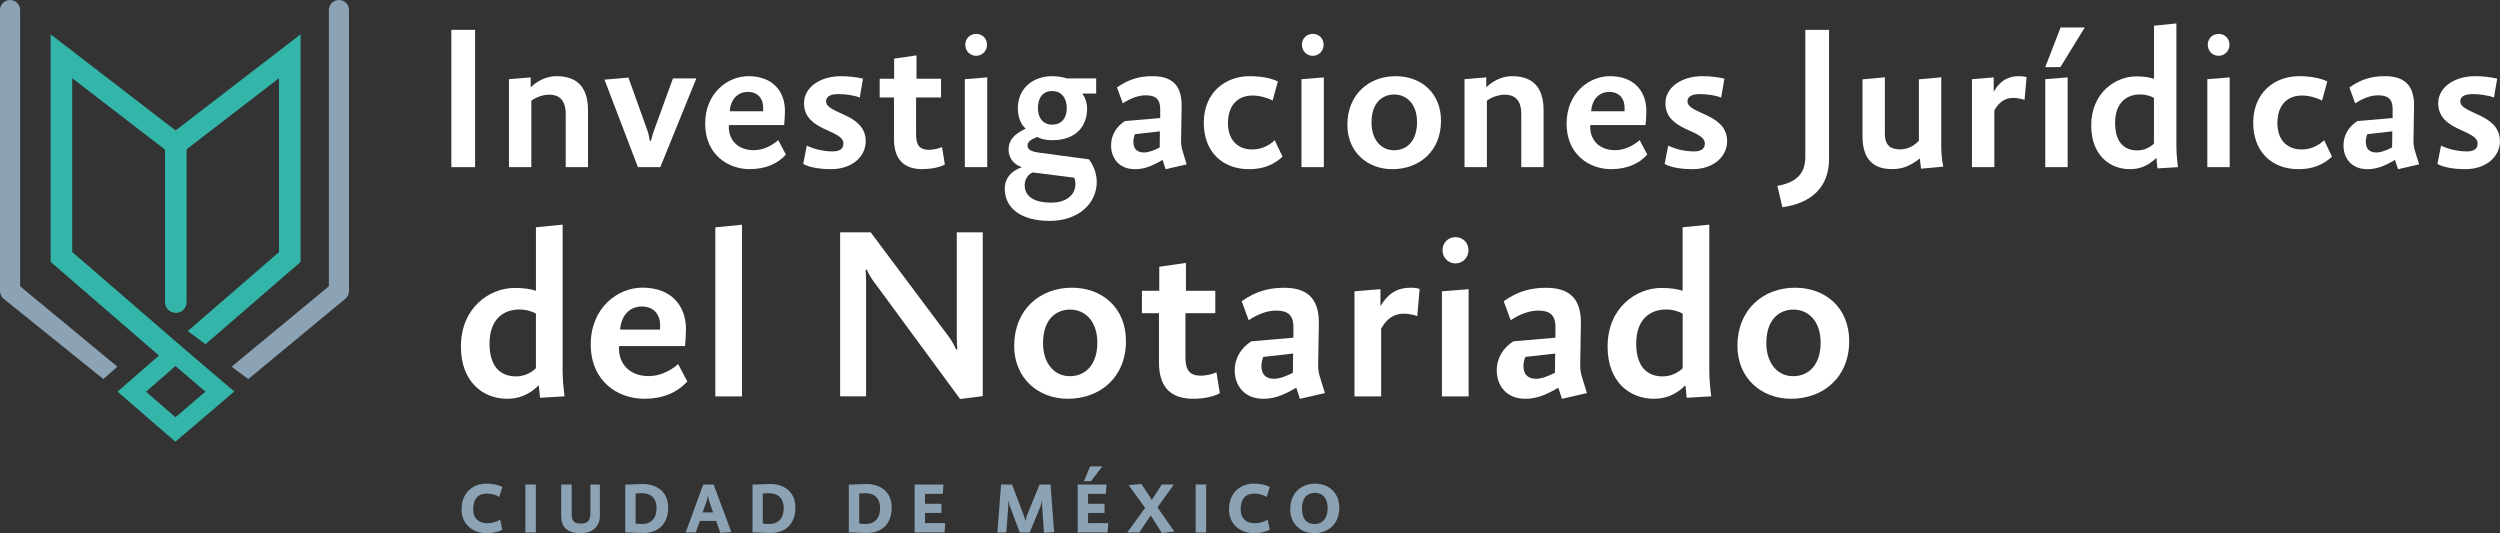<?xml version="1.0" encoding="UTF-8"?>
<svg id="Capa_2" data-name="Capa 2" xmlns="http://www.w3.org/2000/svg" viewBox="0 0 347.57 74.13">
  <rect x="0" y="0" width="347.57" height="74.13" fill="#333333" stroke="none"/>
  <defs>
    <style>
      .cls-1 {
        fill: #33b6a9;
      }

      .cls-2 {
        fill: #fff;
      }

      .cls-3 {
        fill: #8ba3b4;
      }
    </style>
  </defs>
  <g id="Capa_1-2" data-name="Capa 1">
    <g>
      <g>
        <path class="cls-3" d="M2.8,39.81V1.4c0-.77-.63-1.4-1.4-1.4S0,.63,0,1.4v39.07c0,.43.2.82.51,1.07h0s13.86,11.16,13.86,11.16l1.95-1.72-13.52-11.18Z"/>
        <path class="cls-3" d="M45.72,39.81V1.4C45.72.63,46.34,0,47.12,0s1.4.63,1.4,1.4v39.07c0,.43-.2.82-.51,1.07h0s-13.49,11.16-13.49,11.16l-2.32-1.72,13.52-11.18Z"/>
        <path class="cls-1" d="M26.1,46.02l2.46,1.84,13.23-11.44V4.77l-17.38,13.37L7.04,4.77v31.64l15.06,13.02-5.76,5.02,8.04,6.96,8.19-6.98-7.2-6.14h0s-15.33-13.26-15.33-13.26V10.87l12.9,9.93v21.2c0,.83.67,1.5,1.5,1.5s1.5-.67,1.5-1.5v-21.24l12.85-9.89v24.18l-12.69,10.98ZM24.39,58l-4.09-3.54,4.09-3.57,4.17,3.56-4.17,3.56Z"/>
      </g>
      <g>
        <path class="cls-2" d="M62.75,23.24V4.15h3.3v19.09h-3.3Z"/>
        <path class="cls-2" d="M78.65,23.24v-7.42c0-2.1-1.12-2.66-2.29-2.66-.87,0-1.85.36-2.49.84v9.24h-3.11v-12.23l3.02-.25v1.37c1.37-1.29,2.74-1.54,3.58-1.54,2.6,0,4.39,1.26,4.39,4.73v7.92h-3.11Z"/>
        <path class="cls-2" d="M91.8,23.24h-3.11l-4.65-12.17,3.33-.28,2.69,7.5c.14.42.22.92.28,1.29h.17c.06-.34.22-.87.36-1.29l2.69-7.39h3.25l-5.01,12.34Z"/>
        <path class="cls-2" d="M104.28,23.52c-3.13,0-6.24-2.07-6.24-6.33s3.13-6.6,6.02-6.6c3.39,0,5.07,2.13,5.07,4.84,0,.48-.06,1.51-.11,1.96h-7.67c-.03.14-.03.2-.03.22,0,1.93,1.32,3.27,3.47,3.27,1.26,0,2.49-.59,3.41-1.4l1.06,2.01c-1.17,1.32-2.91,2.02-4.98,2.02ZM106.1,14.93c0-1.23-.75-2.15-2.13-2.15-1.48,0-2.41,1.12-2.52,2.69h4.65v-.53Z"/>
        <path class="cls-2" d="M115.53,23.52c-1.34,0-2.94-.2-3.86-.73l.5-2.55c1.04.53,2.46.81,3.58.81,1.04,0,1.51-.39,1.51-1.09,0-1.99-5.48-1.68-5.48-5.62,0-2.13,2.15-3.75,5.15-3.75,1.12,0,2.15.14,3.05.34l-.45,2.63c-.87-.34-2.1-.48-2.97-.48-1.23,0-1.71.42-1.71,1.01,0,1.79,5.51,1.65,5.51,5.54,0,2.13-1.88,3.89-4.84,3.89Z"/>
        <path class="cls-2" d="M128.29,23.52c-2.49,0-4-1.2-4-4.23v-5.74h-1.99v-2.6h2.01v-2.8l3.11-.45v3.25h3.41v2.6h-3.47v5.18c0,1.57.59,2.1,1.79,2.1.62,0,1.32-.17,1.82-.39l.39,2.43c-.81.45-2.07.64-3.08.64Z"/>
        <path class="cls-2" d="M134.14,23.24v-12.23l3.11-.25v12.48h-3.11ZM135.71,7.76c-.87,0-1.51-.7-1.51-1.54s.64-1.51,1.51-1.51,1.51.64,1.51,1.51-.67,1.54-1.51,1.54Z"/>
        <path class="cls-2" d="M145.93,30.71c-3.92,0-6.24-1.73-6.24-4.48,0-1.51,1.01-2.55,2.38-2.97-1.23-.45-1.85-1.37-1.85-2.46,0-1.26.7-2.13,2.38-2.91-.73-.64-1.09-1.71-1.09-2.85,0-2.71,2.04-4.45,4.79-4.45.73,0,1.51.14,2.04.31h4.06v2.1h-1.88v.11c.39.48.62,1.26.62,1.96,0,2.69-1.76,4.42-4.84,4.42-.92,0-1.57-.17-2.1-.45-1.04.42-1.34.73-1.34,1.2,0,.56.48.84,1.79,1.01l6.74.9c.67.87,1.09,2.04,1.09,3.13,0,2.99-2.52,5.43-6.55,5.43ZM149.34,24.7l-5.76-.73c-.59.22-1.12.9-1.12,1.76,0,1.54,1.23,2.44,3.69,2.44,2.07,0,3.36-1.04,3.36-2.58,0-.34-.06-.62-.17-.9ZM146.29,12.66c-1.29,0-1.99.9-1.99,2.38,0,1.4.76,2.29,1.99,2.29s2.02-.84,2.02-2.29-.76-2.38-2.02-2.38Z"/>
        <path class="cls-2" d="M162.05,23.52l-.42-1.29c-1.65.98-2.69,1.29-3.86,1.29-2.16,0-3.3-1.51-3.3-3.3,0-1.48.78-2.66,1.93-3.39l4.9-.42v-1.26c0-1.4-.67-1.9-2.01-1.9-1.04,0-2.13.42-3.19,1.12l-.81-2.21c1.71-1.23,3.3-1.57,4.93-1.57,2.46,0,4.06,1.01,4.06,4.06,0,.33-.08,4.7-.08,5.04,0,.31.06.84.22,1.34l.56,1.82-2.91.67ZM157.79,18.65c-.11.2-.22.73-.22,1.01,0,.95.42,1.54,1.48,1.54.67,0,1.54-.36,2.18-.7l.03-2.24-3.47.39Z"/>
        <path class="cls-2" d="M173.66,23.52c-3.78,0-6.3-2.49-6.3-6.44,0-4.25,3.02-6.49,6.38-6.49,1.4,0,2.88.22,3.92.73l-.73,2.66c-.73-.39-1.82-.7-2.8-.7-1.96,0-3.41,1.26-3.41,3.86,0,2.21,1.26,3.64,3.39,3.64,1.29,0,2.41-.59,3.11-1.29l1.09,2.29c-1.26,1.17-2.77,1.74-4.65,1.74Z"/>
        <path class="cls-2" d="M180.94,23.24v-12.23l3.11-.25v12.48h-3.11ZM182.51,7.76c-.87,0-1.51-.7-1.51-1.54s.64-1.51,1.51-1.51,1.51.64,1.51,1.51-.67,1.54-1.51,1.54Z"/>
        <path class="cls-2" d="M193.56,23.52c-3.5,0-6.24-2.44-6.24-6.16,0-4.2,2.97-6.77,6.72-6.77,3.53,0,6.3,2.32,6.3,6.21,0,4.25-3.05,6.72-6.77,6.72ZM193.84,13.14c-1.74,0-3.16,1.23-3.16,3.89,0,2.43,1.37,3.86,3.11,3.86,1.99,0,3.22-1.51,3.22-3.89,0-2.55-1.46-3.86-3.16-3.86Z"/>
        <path class="cls-2" d="M211.5,23.24v-7.42c0-2.1-1.12-2.66-2.29-2.66-.87,0-1.85.36-2.49.84v9.24h-3.11v-12.23l3.02-.25v1.37c1.37-1.29,2.74-1.54,3.58-1.54,2.6,0,4.39,1.26,4.39,4.73v7.92h-3.11Z"/>
        <path class="cls-2" d="M224.04,23.52c-3.13,0-6.24-2.07-6.24-6.33s3.13-6.6,6.02-6.6c3.39,0,5.07,2.13,5.07,4.84,0,.48-.06,1.51-.11,1.96h-7.67c-.03.14-.03.2-.03.22,0,1.93,1.32,3.27,3.47,3.27,1.26,0,2.49-.59,3.41-1.4l1.06,2.01c-1.17,1.32-2.91,2.02-4.98,2.02ZM225.86,14.93c0-1.23-.75-2.15-2.13-2.15-1.48,0-2.41,1.12-2.52,2.69h4.65v-.53Z"/>
        <path class="cls-2" d="M235.29,23.52c-1.34,0-2.94-.2-3.86-.73l.5-2.55c1.04.53,2.46.81,3.58.81,1.04,0,1.51-.39,1.51-1.09,0-1.99-5.48-1.68-5.48-5.62,0-2.13,2.15-3.75,5.15-3.75,1.12,0,2.15.14,3.05.34l-.45,2.63c-.87-.34-2.1-.48-2.97-.48-1.23,0-1.71.42-1.71,1.01,0,1.79,5.51,1.65,5.51,5.54,0,2.13-1.88,3.89-4.84,3.89Z"/>
        <path class="cls-2" d="M247.8,28.81l-.7-2.97c2.55-.45,3.89-1.62,3.89-4.03V4.15h3.3v17.94c0,3.89-2.41,6.16-6.49,6.72Z"/>
        <path class="cls-2" d="M267.08,23.46l-.17-1.43c-1.46,1.15-2.57,1.48-3.86,1.48-2.46,0-4.11-1.2-4.11-4.59v-7.89l3.11-.28v7.81c0,1.79.92,2.21,2.13,2.21.98,0,1.88-.45,2.6-1.2v-8.54l3.11-.28v9.68c0,.73.08,1.82.28,2.74l-3.08.28Z"/>
        <path class="cls-2" d="M281.47,13.89c-.48-.17-1.06-.28-1.57-.28-1.09,0-1.96.53-2.63,1.74v7.89h-3.11v-12.23l3.02-.25v1.99c1.06-1.79,2.29-2.16,3.53-2.16.36,0,.7.03,1.04.14l-.28,3.16Z"/>
        <path class="cls-2" d="M286.45,9.33h-2.1l2.13-5.51h3.36l-3.39,5.51ZM284.35,23.24v-12.23l3.11-.25v12.48h-3.11Z"/>
        <path class="cls-2" d="M299.94,23.41l-.14-1.46c-1.26,1.2-2.43,1.57-3.69,1.57-2.8,0-5.37-1.96-5.37-6.07,0-4.56,3.36-6.83,6.27-6.83,1.06,0,1.93.14,2.46.34V3.57l3.11-.31v16.93c0,.9.08,2.02.22,3.05l-2.85.17ZM299.46,13.61c-.36-.2-1.01-.48-1.93-.48-1.79,0-3.47,1.06-3.47,3.97,0,2.63,1.23,3.81,3.08,3.81.92,0,1.76-.39,2.32-.95v-6.35Z"/>
        <path class="cls-2" d="M306.88,23.24v-12.23l3.11-.25v12.48h-3.11ZM308.45,7.76c-.87,0-1.51-.7-1.51-1.54s.64-1.51,1.51-1.51,1.51.64,1.51,1.51-.67,1.54-1.51,1.54Z"/>
        <path class="cls-2" d="M319.56,23.52c-3.78,0-6.3-2.49-6.3-6.44,0-4.25,3.02-6.49,6.38-6.49,1.4,0,2.88.22,3.92.73l-.73,2.66c-.73-.39-1.82-.7-2.8-.7-1.96,0-3.41,1.26-3.41,3.86,0,2.21,1.26,3.64,3.39,3.64,1.29,0,2.41-.59,3.11-1.29l1.09,2.29c-1.26,1.17-2.77,1.74-4.65,1.74Z"/>
        <path class="cls-2" d="M333.39,23.52l-.42-1.29c-1.65.98-2.69,1.29-3.86,1.29-2.16,0-3.3-1.51-3.3-3.3,0-1.48.78-2.66,1.93-3.39l4.9-.42v-1.26c0-1.4-.67-1.9-2.01-1.9-1.04,0-2.13.42-3.19,1.12l-.81-2.21c1.71-1.23,3.3-1.57,4.93-1.57,2.46,0,4.06,1.01,4.06,4.06,0,.33-.08,4.7-.08,5.04,0,.31.06.84.22,1.34l.56,1.82-2.91.67ZM329.13,18.65c-.11.2-.22.73-.22,1.01,0,.95.42,1.54,1.48,1.54.67,0,1.54-.36,2.18-.7l.03-2.24-3.47.39Z"/>
        <path class="cls-2" d="M342.73,23.52c-1.34,0-2.94-.2-3.86-.73l.5-2.55c1.04.53,2.46.81,3.58.81,1.04,0,1.51-.39,1.51-1.09,0-1.99-5.48-1.68-5.48-5.62,0-2.13,2.15-3.75,5.15-3.75,1.12,0,2.15.14,3.05.34l-.45,2.63c-.87-.34-2.1-.48-2.97-.48-1.23,0-1.71.42-1.71,1.01,0,1.79,5.51,1.65,5.51,5.54,0,2.13-1.88,3.89-4.84,3.89Z"/>
      </g>
      <g>
        <path class="cls-2" d="M75.08,55.31l-.17-1.74c-1.5,1.44-2.91,1.87-4.41,1.87-3.34,0-6.42-2.34-6.42-7.25,0-5.45,4.01-8.16,7.49-8.16,1.27,0,2.31.17,2.94.4v-8.83l3.71-.37v20.23c0,1.07.1,2.41.27,3.64l-3.41.2ZM74.52,43.6c-.43-.23-1.2-.57-2.31-.57-2.14,0-4.15,1.27-4.15,4.75,0,3.14,1.47,4.55,3.68,4.55,1.1,0,2.11-.47,2.77-1.14v-7.59Z"/>
        <path class="cls-2" d="M89.59,55.44c-3.75,0-7.46-2.47-7.46-7.56s3.75-7.89,7.19-7.89c4.04,0,6.05,2.54,6.05,5.78,0,.57-.07,1.8-.13,2.34h-9.16c-.03.17-.03.23-.03.27,0,2.31,1.57,3.91,4.15,3.91,1.5,0,2.98-.7,4.08-1.67l1.27,2.41c-1.4,1.57-3.48,2.41-5.95,2.41ZM91.77,45.18c0-1.47-.9-2.57-2.54-2.57-1.77,0-2.88,1.34-3.01,3.21h5.55v-.64Z"/>
        <path class="cls-2" d="M99.45,55.11v-23.5l3.71-.37v23.87h-3.71Z"/>
        <path class="cls-2" d="M133.48,55.47l-12-16.32c-.37-.47-.77-1.17-.94-1.64h-.2c.03.4.07,1.14.07,1.54v16.05h-3.61v-22.8h4.25l10.93,14.61c.37.5.74,1.2.94,1.67h.17c-.03-.5-.07-1.14-.07-1.64v-14.64h3.61v22.77l-3.14.4Z"/>
        <path class="cls-2" d="M148.46,55.44c-4.18,0-7.46-2.91-7.46-7.35,0-5.01,3.54-8.09,8.02-8.09,4.21,0,7.52,2.78,7.52,7.42,0,5.08-3.64,8.02-8.09,8.02ZM148.79,43.04c-2.07,0-3.78,1.47-3.78,4.65,0,2.91,1.64,4.61,3.71,4.61,2.37,0,3.84-1.8,3.84-4.65,0-3.04-1.74-4.61-3.78-4.61Z"/>
        <path class="cls-2" d="M165.91,55.44c-2.98,0-4.78-1.44-4.78-5.05v-6.85h-2.37v-3.11h2.41v-3.34l3.71-.54v3.88h4.08v3.11h-4.15v6.18c0,1.87.7,2.51,2.14,2.51.74,0,1.57-.2,2.17-.47l.47,2.91c-.97.54-2.47.77-3.68.77Z"/>
        <path class="cls-2" d="M180.72,55.44l-.5-1.54c-1.97,1.17-3.21,1.54-4.61,1.54-2.57,0-3.95-1.8-3.95-3.94,0-1.77.94-3.18,2.31-4.05l5.85-.5v-1.5c0-1.67-.8-2.27-2.41-2.27-1.24,0-2.54.5-3.81,1.34l-.97-2.64c2.04-1.47,3.95-1.87,5.88-1.87,2.94,0,4.85,1.2,4.85,4.85,0,.4-.1,5.62-.1,6.02,0,.37.07,1,.27,1.6l.67,2.17-3.48.8ZM175.64,49.62c-.13.23-.27.87-.27,1.2,0,1.14.5,1.84,1.77,1.84.8,0,1.84-.43,2.61-.84l.03-2.67-4.15.47Z"/>
        <path class="cls-2" d="M197.03,43.94c-.57-.2-1.27-.33-1.87-.33-1.3,0-2.34.64-3.14,2.07v9.43h-3.71v-14.61l3.61-.3v2.37c1.27-2.14,2.74-2.57,4.21-2.57.43,0,.84.03,1.24.17l-.33,3.78Z"/>
        <path class="cls-2" d="M200.47,55.11v-14.61l3.71-.3v14.91h-3.71ZM202.35,36.62c-1.04,0-1.8-.83-1.8-1.84s.77-1.81,1.8-1.81,1.81.77,1.81,1.81-.8,1.84-1.81,1.84Z"/>
        <path class="cls-2" d="M217.15,55.44l-.5-1.54c-1.97,1.17-3.21,1.54-4.61,1.54-2.57,0-3.95-1.8-3.95-3.94,0-1.77.94-3.18,2.31-4.05l5.85-.5v-1.5c0-1.67-.8-2.27-2.41-2.27-1.24,0-2.54.5-3.81,1.34l-.97-2.64c2.04-1.47,3.95-1.87,5.88-1.87,2.94,0,4.85,1.2,4.85,4.85,0,.4-.1,5.62-.1,6.02,0,.37.07,1,.27,1.6l.67,2.17-3.48.8ZM212.07,49.62c-.13.23-.27.87-.27,1.2,0,1.14.5,1.84,1.77,1.84.8,0,1.84-.43,2.61-.84l.03-2.67-4.15.47Z"/>
        <path class="cls-2" d="M234.5,55.31l-.17-1.74c-1.5,1.44-2.91,1.87-4.41,1.87-3.34,0-6.42-2.34-6.42-7.25,0-5.45,4.01-8.16,7.49-8.16,1.27,0,2.31.17,2.94.4v-8.83l3.71-.37v20.23c0,1.07.1,2.41.27,3.64l-3.41.2ZM233.94,43.6c-.44-.23-1.2-.57-2.31-.57-2.14,0-4.15,1.27-4.15,4.75,0,3.14,1.47,4.55,3.68,4.55,1.1,0,2.11-.47,2.78-1.14v-7.59Z"/>
        <path class="cls-2" d="M249.01,55.44c-4.18,0-7.46-2.91-7.46-7.35,0-5.01,3.54-8.09,8.02-8.09,4.21,0,7.52,2.78,7.52,7.42,0,5.08-3.64,8.02-8.09,8.02ZM249.35,43.04c-2.07,0-3.78,1.47-3.78,4.65,0,2.91,1.64,4.61,3.71,4.61,2.37,0,3.84-1.8,3.84-4.65,0-3.04-1.74-4.61-3.78-4.61Z"/>
      </g>
      <g>
        <g>
          <path class="cls-3" d="M67.68,74.13c-1.88,0-3.51-1.16-3.51-3.32,0-2.43,1.7-3.57,3.46-3.57.7,0,1.64.13,2.21.47l-.43,1.38c-.46-.3-1.13-.47-1.71-.47-1.04,0-1.91.53-1.91,2.17,0,1.44.91,1.96,1.99,1.96.6,0,1.27-.2,1.76-.51l.3,1.42c-.54.28-1.41.47-2.17.47Z"/>
          <path class="cls-3" d="M73.04,74.03v-6.67h1.46v6.67h-1.46Z"/>
          <path class="cls-3" d="M80.76,74.13c-1.86,0-2.74-.79-2.74-2.41v-4.36h1.46v4.03c0,.91.19,1.4,1.28,1.4.98,0,1.32-.47,1.32-1.43v-4h1.32v4.36c0,1.35-.91,2.41-2.65,2.41Z"/>
          <path class="cls-3" d="M89.48,74.1c-.51,0-1.89-.07-1.89-.07h-.66v-6.67h.57s1.32-.07,1.84-.07c2.04,0,3.55,1.13,3.55,3.28,0,2.37-1.48,3.53-3.41,3.53ZM89.22,68.56c-.31,0-.58.03-.85.05v4.19c.22.02.63.05.94.05,1.17,0,1.97-.78,1.97-2.16,0-1.58-.94-2.12-2.06-2.12Z"/>
          <path class="cls-3" d="M100.14,74.08l-.57-1.66h-2.27l-.57,1.61h-1.4l2.44-6.67h1.44l2.47,6.62-1.54.1ZM98.58,69.64c-.07-.21-.11-.44-.13-.64h-.08c-.02.2-.05.44-.12.64l-.57,1.6h1.46l-.55-1.6Z"/>
          <path class="cls-3" d="M107.17,74.1c-.51,0-1.89-.07-1.89-.07h-.66v-6.67h.57s1.32-.07,1.84-.07c2.04,0,3.55,1.13,3.55,3.28,0,2.37-1.48,3.53-3.41,3.53ZM106.9,68.56c-.31,0-.58.03-.85.05v4.19c.22.02.63.05.94.05,1.17,0,1.97-.78,1.97-2.16,0-1.58-.94-2.12-2.06-2.12Z"/>
          <path class="cls-3" d="M120.56,74.1c-.51,0-1.89-.07-1.89-.07h-.66v-6.67h.57s1.32-.07,1.84-.07c2.04,0,3.55,1.13,3.55,3.28,0,2.37-1.48,3.53-3.41,3.53ZM120.3,68.56c-.31,0-.58.03-.85.05v4.19c.22.02.63.05.94.05,1.17,0,1.97-.78,1.97-2.16,0-1.58-.94-2.12-2.06-2.12Z"/>
          <path class="cls-3" d="M131.31,74.03h-4.15v-6.67h4.01l-.1,1.3h-2.47v1.38h2.29v1.27h-2.29v1.42h2.81l-.09,1.3Z"/>
          <path class="cls-3" d="M145.14,74.07l-.26-3.84c0-.11,0-.4,0-.5h-.07c-.03.21-.07.46-.13.62l-1.53,3.69h-1.37l-1.39-3.69c-.07-.19-.1-.39-.13-.62h-.07c0,.1,0,.39,0,.5l-.28,3.8h-1.25l.52-6.67h1.52l1.69,4.44c.06.15.11.4.12.53h.08c.02-.13.08-.38.13-.53l1.81-4.44h1.52l.5,6.63-1.42.08Z"/>
          <path class="cls-3" d="M153.98,74.03h-4.15v-6.67h4.01l-.1,1.3h-2.47v1.38h2.29v1.27h-2.29v1.42h2.81l-.09,1.3Z"/>
          <path class="cls-3" d="M161.53,74.1l-1.55-2.44-1.59,2.37h-1.67l2.48-3.43-2.28-3.14,1.76-.18,1.46,2.22,1.38-2.14h1.68l-2.28,3.18,2.35,3.36-1.73.21Z"/>
          <path class="cls-3" d="M166.23,74.03v-6.67h1.46v6.67h-1.46Z"/>
          <path class="cls-3" d="M174.38,74.13c-1.88,0-3.51-1.16-3.51-3.32,0-2.43,1.7-3.57,3.46-3.57.7,0,1.64.13,2.21.47l-.43,1.38c-.46-.3-1.13-.47-1.71-.47-1.04,0-1.91.53-1.91,2.17,0,1.44.91,1.96,1.99,1.96.6,0,1.27-.2,1.76-.51l.3,1.42c-.54.28-1.41.47-2.17.47Z"/>
          <path class="cls-3" d="M182.68,74.13c-1.68,0-3.3-1.17-3.3-3.3,0-2.32,1.53-3.59,3.49-3.59,1.8,0,3.33,1.22,3.33,3.33,0,2.36-1.62,3.56-3.52,3.56ZM182.81,68.52c-.94,0-1.8.57-1.8,2.18,0,1.52.72,2.16,1.77,2.16s1.8-.79,1.8-2.19c0-1.55-.81-2.15-1.77-2.15Z"/>
        </g>
        <polygon class="cls-3" points="150.7 66.9 151.66 66.9 153.26 64.84 151.55 64.84 150.7 66.9"/>
      </g>
    </g>
  </g>
</svg>